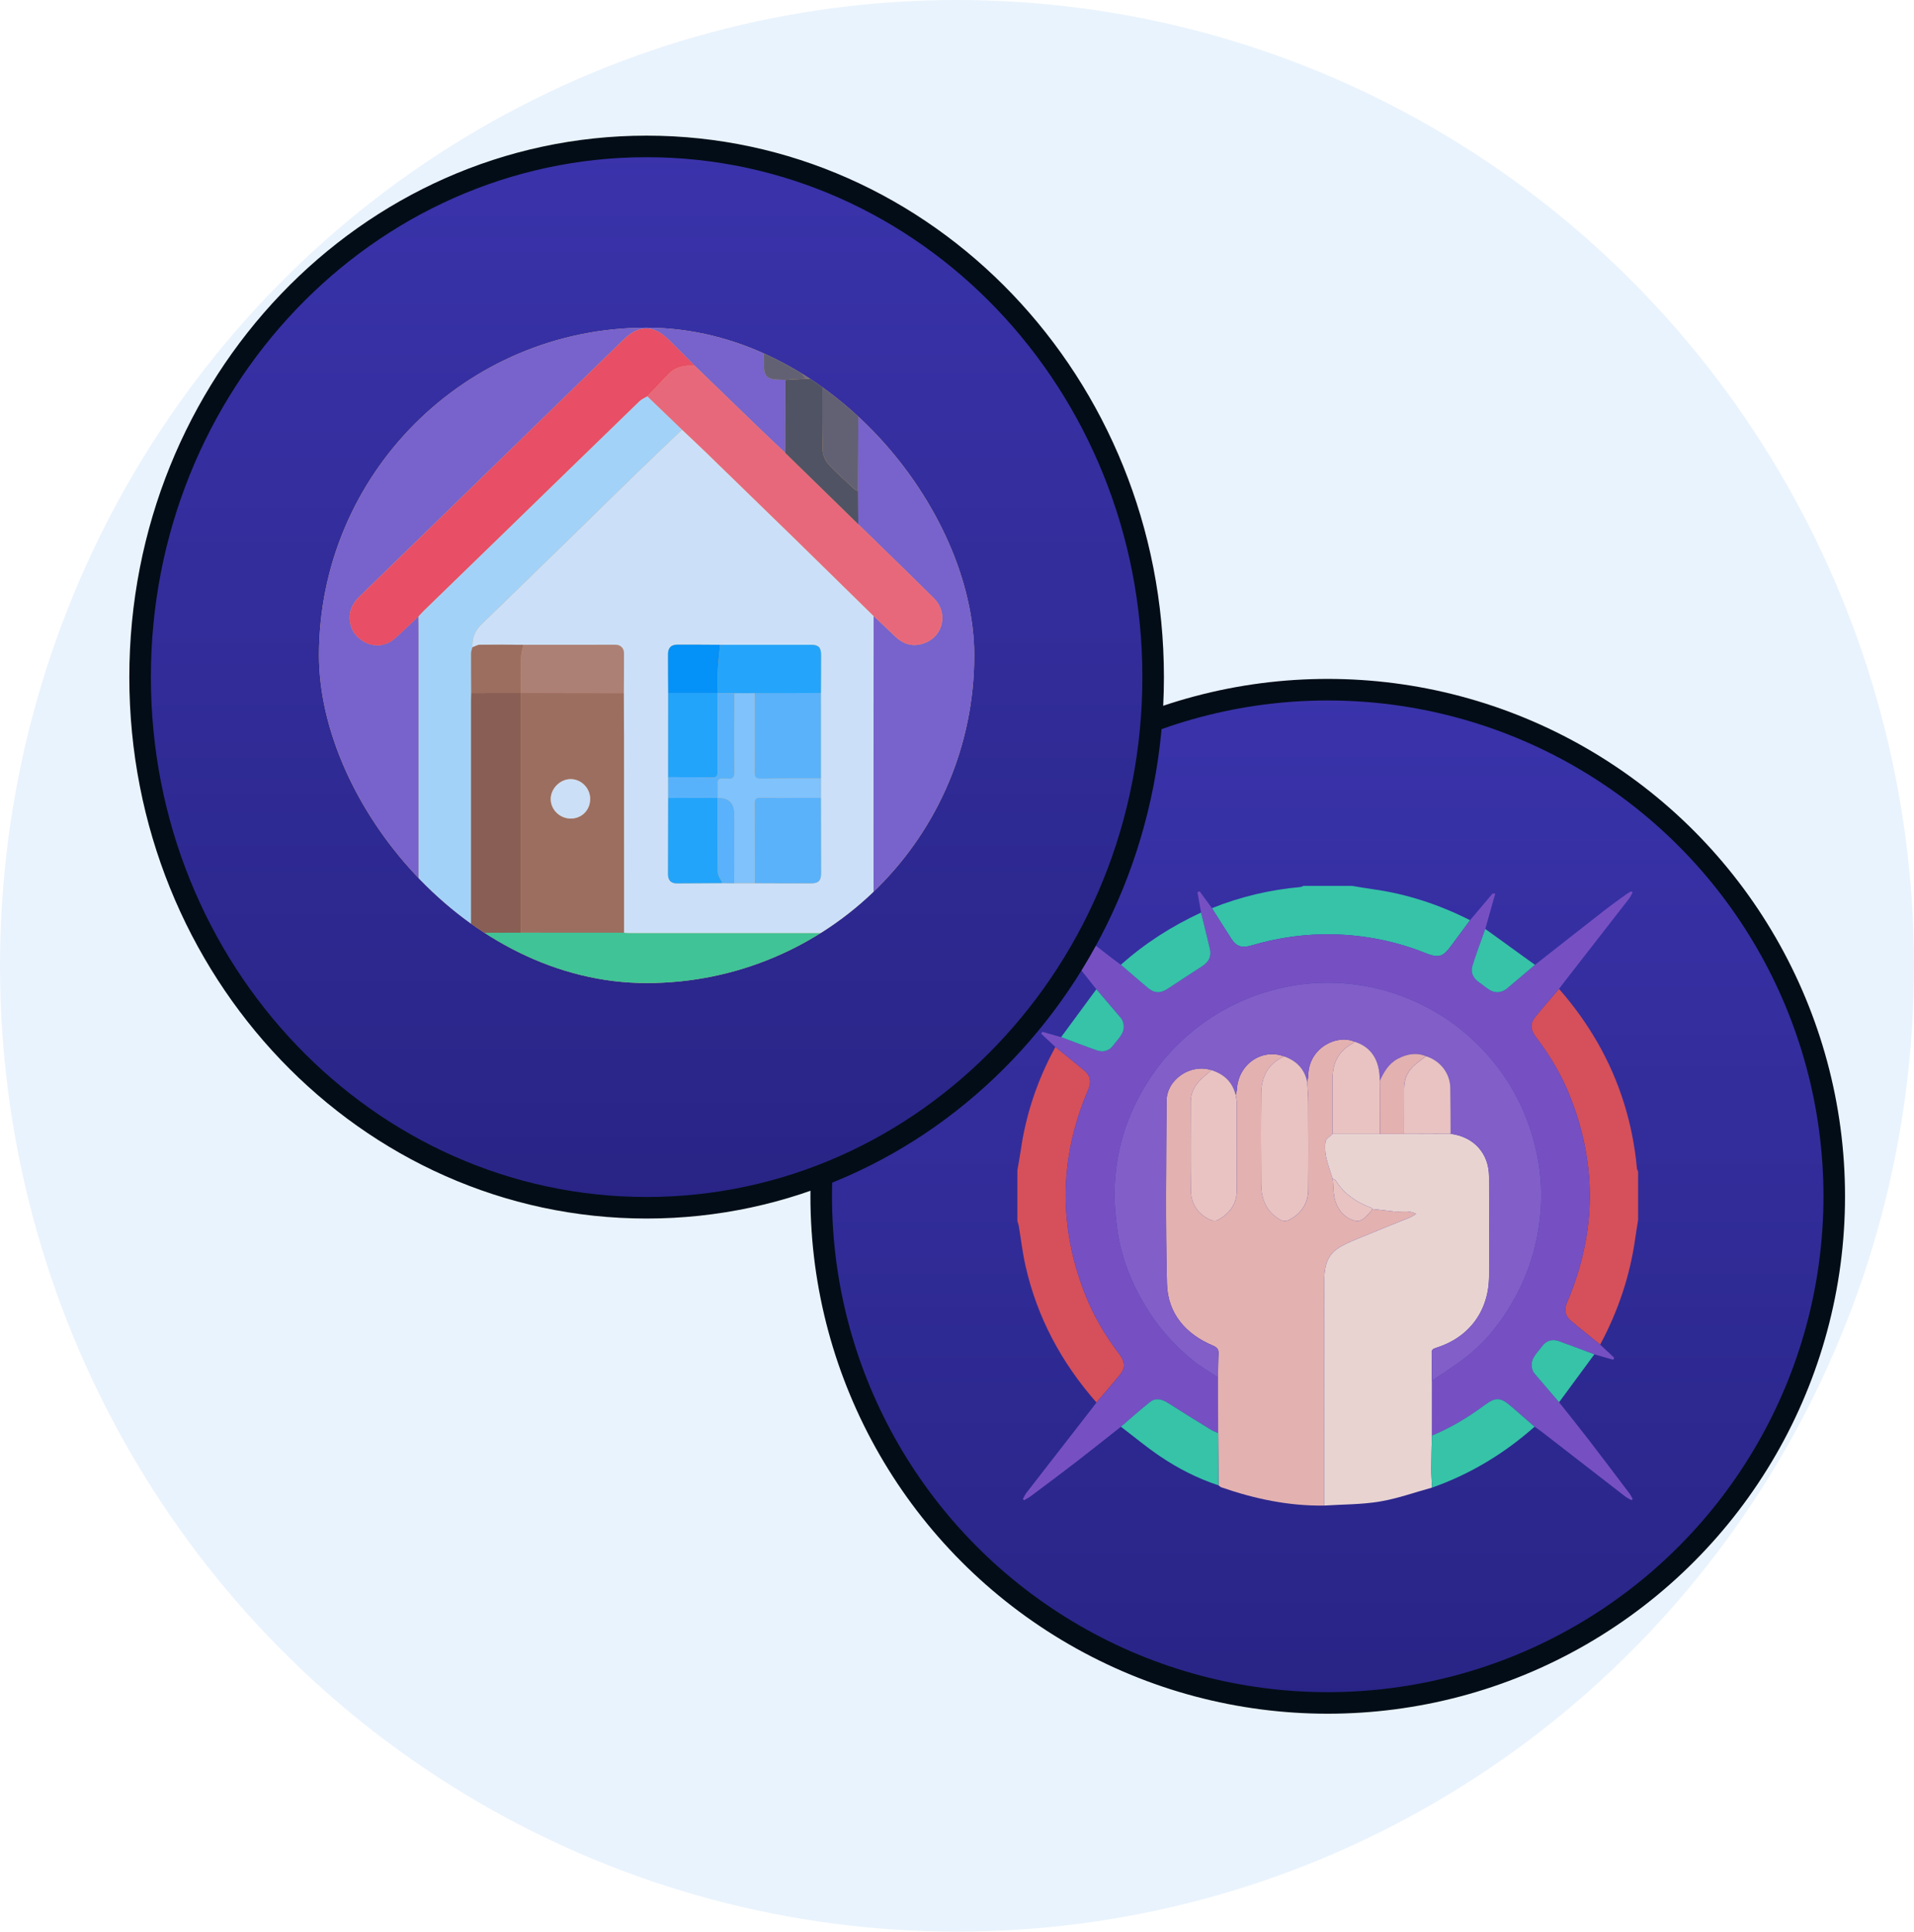 <svg width="222" height="224" viewBox="0 0 222 224" fill="none" xmlns="http://www.w3.org/2000/svg">
<circle cx="154" cy="138.729" r="58.75" fill="url(#paint0_linear_4845_33207)" stroke="black" stroke-width="2.5"/>
<g clip-path="url(#clip0_4845_33207)">
<path d="M180.824 114.673C184.257 118.585 186.825 122.987 188.375 127.965C189.14 130.423 189.633 132.934 189.864 135.498C189.875 135.62 189.952 135.737 190 135.857V141.472C189.886 142.196 189.761 142.917 189.66 143.643C189.055 147.984 187.666 152.068 185.6 155.928C184.457 155 183.301 154.089 182.174 153.139C181.557 152.619 181.401 151.937 181.696 151.173C181.823 150.847 181.969 150.529 182.098 150.205C185.156 142.515 185.154 134.82 182.101 127.135C181.123 124.67 179.774 122.406 178.168 120.292C177.489 119.399 177.445 118.695 178.063 117.934C178.96 116.827 179.902 115.758 180.824 114.673Z" fill="#E94A4A"/>
<path d="M118 135.716C118.128 134.972 118.273 134.231 118.38 133.483C118.976 129.282 120.299 125.324 122.317 121.593C122.351 121.531 122.371 121.464 122.397 121.399C123.524 122.313 124.663 123.212 125.772 124.145C126.46 124.723 126.596 125.388 126.279 126.228C126.18 126.49 126.061 126.744 125.955 127.004C122.856 134.663 122.83 142.339 125.836 150.026C126.82 152.545 128.181 154.856 129.818 157.009C130.497 157.902 130.549 158.62 129.939 159.373C129.042 160.481 128.098 161.554 127.176 162.641C123.126 158.033 120.296 152.786 118.944 146.79C118.595 145.248 118.416 143.667 118.152 142.106C118.124 141.936 118.052 141.774 118.001 141.608C118.001 139.644 118.001 137.678 118.001 135.713L118 135.716Z" fill="#E94A4A"/>
<path d="M156.813 102.729C157.607 102.857 158.399 102.999 159.195 103.111C163.174 103.659 166.93 104.902 170.507 106.711C169.799 107.668 169.09 108.624 168.386 109.584C167.333 111.017 166.897 111.147 165.257 110.493C161.924 109.166 158.461 108.468 154.879 108.357C151.557 108.255 148.306 108.706 145.121 109.648C144.061 109.962 143.408 109.757 142.861 108.92C142.082 107.729 141.333 106.518 140.57 105.316C143.868 103.991 147.288 103.182 150.826 102.864C150.95 102.853 151.068 102.776 151.188 102.729C153.062 102.729 154.938 102.729 156.813 102.729Z" fill="#38CAA1"/>
<path d="M140.572 105.317C141.334 106.519 142.083 107.73 142.862 108.921C143.409 109.758 144.062 109.962 145.122 109.65C148.307 108.708 151.559 108.255 154.88 108.359C158.462 108.47 161.926 109.167 165.258 110.495C166.898 111.149 167.334 111.018 168.387 109.585C169.092 108.626 169.801 107.67 170.508 106.712C171.376 105.683 172.242 104.652 173.112 103.625C173.131 103.603 173.198 103.623 173.429 103.623C173.035 105.02 172.654 106.375 172.274 107.727C171.774 109.152 171.232 110.562 170.786 112.004C170.54 112.798 170.889 113.471 171.577 113.933C172.456 114.524 173.219 115.515 174.495 114.837C174.576 114.794 174.659 114.747 174.729 114.687C175.833 113.756 176.936 112.822 178.038 111.89C180.724 109.782 183.406 107.667 186.1 105.569C186.948 104.908 187.829 104.286 188.699 103.654C188.858 103.538 189.039 103.457 189.211 103.358C189.262 103.4 189.314 103.444 189.364 103.486C189.229 103.727 189.122 103.988 188.955 104.203C186.448 107.438 183.932 110.665 181.419 113.895C181.218 114.153 181.022 114.414 180.824 114.674C179.902 115.76 178.959 116.829 178.062 117.935C177.445 118.698 177.489 119.401 178.168 120.294C179.774 122.407 181.122 124.671 182.101 127.137C185.154 134.822 185.157 142.517 182.098 150.206C181.969 150.531 181.821 150.849 181.696 151.175C181.401 151.939 181.557 152.621 182.174 153.141C183.299 154.09 184.457 155.003 185.6 155.929C186.143 156.437 186.687 156.943 187.231 157.451C187.192 157.528 187.152 157.604 187.113 157.682C186.384 157.472 185.655 157.264 184.926 157.054C183.549 156.541 182.178 156.012 180.793 155.522C180.021 155.247 179.331 155.474 178.861 156.125C178.239 156.984 177.245 157.737 177.818 159.032C177.846 159.095 177.878 159.161 177.923 159.213C178.893 160.347 179.864 161.48 180.835 162.612C181.993 164.077 183.166 165.531 184.305 167.011C185.889 169.068 187.452 171.142 189.017 173.214C189.159 173.401 189.253 173.623 189.369 173.83C189.321 173.876 189.273 173.921 189.224 173.967C188.98 173.824 188.719 173.704 188.498 173.533C185.24 171.014 181.989 168.487 178.732 165.964C178.494 165.78 178.239 165.62 177.992 165.448C177.046 164.624 176.105 163.793 175.15 162.979C174.032 162.028 173.432 162.024 172.236 162.913C170.321 164.336 168.293 165.567 166.08 166.476C166.08 164.364 166.082 162.251 166.084 160.138C167.601 159.072 169.206 158.106 170.618 156.915C172.572 155.266 174.132 153.244 175.42 151.029C177.474 147.496 178.562 143.671 178.74 139.602C178.857 136.958 178.514 134.353 177.767 131.809C176.693 128.148 174.884 124.887 172.308 122.067C170.582 120.178 168.619 118.565 166.393 117.287C162.849 115.251 159.027 114.137 154.946 113.968C152.298 113.859 149.688 114.196 147.14 114.939C143.422 116.02 140.133 117.874 137.277 120.481C134.777 122.762 132.858 125.467 131.438 128.536C130.088 131.451 129.405 134.529 129.278 137.714C129.218 139.24 129.36 140.787 129.549 142.307C129.94 145.447 131.039 148.358 132.629 151.089C134.137 153.677 136.06 155.918 138.389 157.796C139.286 158.518 140.307 159.089 141.272 159.729C141.279 161.882 141.285 164.035 141.292 166.188C141.016 166.063 140.725 165.964 140.469 165.807C138.825 164.794 137.178 163.786 135.554 162.741C134.708 162.197 134.026 162.071 133.36 162.602C132.216 163.516 131.124 164.496 130.012 165.448C128.289 166.807 126.577 168.181 124.839 169.519C123.079 170.875 121.296 172.2 119.519 173.53C119.291 173.7 119.029 173.825 118.783 173.972C118.734 173.925 118.685 173.879 118.636 173.832C118.775 173.591 118.889 173.328 119.057 173.108C121.562 169.875 124.074 166.649 126.584 163.421C126.783 163.163 126.979 162.902 127.177 162.643C128.101 161.556 129.043 160.483 129.94 159.375C130.551 158.621 130.499 157.904 129.819 157.011C128.181 154.858 126.821 152.546 125.837 150.027C122.832 142.341 122.859 134.663 125.957 127.006C126.062 126.746 126.18 126.491 126.28 126.229C126.598 125.39 126.46 124.725 125.774 124.147C124.664 123.213 123.525 122.314 122.399 121.4C121.856 120.893 121.312 120.385 120.769 119.877C120.808 119.802 120.849 119.726 120.888 119.65C121.618 119.856 122.348 120.063 123.078 120.27C124.455 120.783 125.823 121.317 127.209 121.801C127.939 122.056 128.637 121.883 129.097 121.257C129.724 120.405 130.719 119.662 130.203 118.366C130.17 118.28 130.129 118.19 130.07 118.121C129.104 116.986 128.135 115.853 127.166 114.719C126.007 113.254 124.833 111.8 123.692 110.322C122.12 108.282 120.572 106.226 119.022 104.172C118.866 103.967 118.761 103.724 118.631 103.497C118.679 103.452 118.726 103.406 118.773 103.361C118.998 103.489 119.243 103.593 119.447 103.749C122.672 106.235 125.89 108.73 129.112 111.219C129.406 111.446 129.711 111.659 130.011 111.879C131.054 112.774 132.086 113.683 133.142 114.563C133.916 115.207 134.613 115.209 135.45 114.655C136.773 113.779 138.099 112.908 139.433 112.049C140.241 111.527 140.537 110.894 140.319 109.966C139.994 108.582 139.646 107.206 139.309 105.825C139.17 105.04 139.03 104.255 138.891 103.471C138.974 103.431 139.056 103.393 139.139 103.354C139.617 104.008 140.095 104.663 140.573 105.317H140.572Z" fill="#804ABE"/>
<path d="M141.29 166.186C141.283 164.033 141.277 161.881 141.27 159.728C141.289 158.818 141.284 157.908 141.332 157.001C141.36 156.479 141.173 156.247 140.674 156.036C137.492 154.696 135.441 152.296 135.351 148.854C135.169 141.803 135.267 134.744 135.302 127.689C135.315 125.175 138.099 123.304 140.504 124.093C140.304 124.276 140.116 124.47 139.904 124.637C138.874 125.449 138.109 126.409 138.109 127.799C138.108 131.21 138.073 134.623 138.125 138.035C138.149 139.598 138.926 140.792 140.377 141.459C140.636 141.577 141.059 141.598 141.294 141.466C142.609 140.718 143.454 139.636 143.454 138.045C143.454 134.656 143.457 131.266 143.449 127.879C143.449 127.582 143.369 127.284 143.326 126.987C143.373 126.769 143.45 126.553 143.463 126.333C143.629 123.421 146.344 121.527 148.96 122.507C147.05 123.338 146.299 124.907 146.279 126.868C146.244 130.328 146.254 133.791 146.277 137.253C146.288 138.945 146.804 140.411 148.341 141.365C148.763 141.626 149.143 141.676 149.587 141.436C150.992 140.683 151.729 139.5 151.744 137.931C151.775 134.563 151.762 131.195 151.748 127.825C151.746 127.036 151.667 126.248 151.622 125.459C151.665 125.194 151.746 124.931 151.748 124.666C151.789 121.576 155.001 119.879 157.115 120.798C157.049 120.862 156.994 120.946 156.916 120.987C155.244 121.861 154.552 123.283 154.562 125.117C154.574 127.245 154.562 129.372 154.562 131.5C154.284 131.777 153.823 132.022 153.765 132.339C153.655 132.936 153.697 133.591 153.824 134.191C154.004 135.039 154.318 135.859 154.575 136.692C154.666 137.562 154.619 138.479 154.883 139.295C155.236 140.383 156.021 141.304 157.167 141.56C158.093 141.767 158.605 140.864 159.176 140.266C159.192 140.251 159.196 140.224 159.206 140.203C160.037 140.297 160.868 140.39 161.699 140.484C162.492 140.574 163.334 140.281 164.256 140.763C163.949 140.95 163.79 141.078 163.609 141.151C161.47 142.023 159.321 142.871 157.189 143.76C156.462 144.063 155.72 144.387 155.081 144.838C153.748 145.78 153.595 147.253 153.592 148.719C153.574 157.344 153.578 165.967 153.575 174.592C149.473 174.651 145.53 173.815 141.675 172.482C141.55 172.439 141.449 172.33 141.336 172.252C141.321 170.229 141.306 168.207 141.29 166.186Z" fill="#F8B6AA"/>
<path d="M153.574 174.593C153.577 165.968 153.572 157.345 153.591 148.721C153.593 147.255 153.747 145.782 155.08 144.839C155.718 144.388 156.459 144.065 157.188 143.761C159.32 142.872 161.468 142.024 163.607 141.152C163.789 141.078 163.948 140.95 164.254 140.764C163.332 140.282 162.491 140.576 161.698 140.486C160.867 140.391 160.035 140.297 159.204 140.204C159.133 140.148 159.068 140.069 158.986 140.038C157.305 139.408 155.888 138.442 154.921 136.89C154.859 136.79 154.692 136.758 154.572 136.693C154.315 135.861 154.001 135.041 153.821 134.193C153.695 133.594 153.652 132.937 153.762 132.341C153.821 132.023 154.281 131.778 154.56 131.501C156.39 131.501 158.221 131.501 160.052 131.5C160.986 131.5 161.921 131.5 162.855 131.5C164.656 131.494 166.459 131.487 168.261 131.481C170.951 131.819 172.704 133.761 172.713 136.451C172.724 140.28 172.723 144.11 172.714 147.94C172.706 152 170.416 155.112 166.544 156.306C166.189 156.416 166.043 156.542 166.053 156.916C166.08 157.989 166.074 159.064 166.082 160.137C166.082 162.249 166.08 164.362 166.078 166.475C166.054 167.749 166.016 169.024 166.012 170.298C166.011 171.035 166.065 171.772 166.096 172.509C164.071 173.064 162.075 173.787 160.013 174.129C157.899 174.478 155.722 174.454 153.574 174.591V174.593Z" fill="#FEDCCE"/>
<path d="M166.097 172.51C166.067 171.774 166.011 171.037 166.012 170.3C166.015 169.026 166.054 167.75 166.078 166.476C168.292 165.566 170.32 164.336 172.235 162.913C173.43 162.024 174.031 162.028 175.149 162.979C176.105 163.792 177.044 164.624 177.991 165.448C174.478 168.562 170.532 170.947 166.095 172.512L166.097 172.51Z" fill="#38CAA1"/>
<path d="M141.29 166.187C141.306 168.209 141.321 170.23 141.337 172.252C138.907 171.445 136.64 170.293 134.53 168.864C132.968 167.807 131.513 166.592 130.009 165.447C131.123 164.495 132.214 163.515 133.358 162.601C134.023 162.069 134.705 162.196 135.551 162.74C137.176 163.783 138.822 164.793 140.466 165.805C140.722 165.963 141.013 166.061 141.289 166.187H141.29Z" fill="#38CAA1"/>
<path d="M180.834 162.61C179.862 161.478 178.891 160.345 177.922 159.211C177.877 159.159 177.844 159.093 177.816 159.03C177.244 157.735 178.238 156.982 178.86 156.123C179.329 155.472 180.02 155.247 180.792 155.52C182.177 156.011 183.548 156.539 184.925 157.053C183.561 158.905 182.198 160.758 180.834 162.61Z" fill="#38CAA1"/>
<path d="M139.307 105.825C139.645 107.204 139.992 108.582 140.317 109.966C140.535 110.894 140.24 111.527 139.431 112.049C138.098 112.909 136.772 113.78 135.449 114.655C134.612 115.209 133.914 115.207 133.141 114.563C132.085 113.683 131.053 112.774 130.009 111.879C132.796 109.383 135.918 107.398 139.307 105.825Z" fill="#38CAA1"/>
<path d="M127.165 114.718C128.134 115.851 129.102 116.983 130.069 118.119C130.128 118.188 130.167 118.278 130.202 118.364C130.72 119.662 129.723 120.403 129.095 121.255C128.636 121.881 127.937 122.054 127.208 121.8C125.822 121.314 124.453 120.782 123.077 120.268C124.439 118.418 125.802 116.568 127.165 114.718Z" fill="#38CAA1"/>
<path d="M178.037 111.887C176.934 112.819 175.832 113.753 174.728 114.684C174.658 114.743 174.575 114.791 174.493 114.835C173.218 115.512 172.455 114.521 171.575 113.93C170.888 113.468 170.539 112.797 170.785 112.001C171.231 110.56 171.772 109.148 172.273 107.725C174.194 109.113 176.116 110.499 178.037 111.887Z" fill="#38CAA1"/>
<path d="M166.083 160.137C166.076 159.062 166.08 157.989 166.053 156.916C166.043 156.542 166.19 156.416 166.544 156.306C170.415 155.112 172.706 152 172.715 147.94C172.723 144.111 172.724 140.282 172.713 136.451C172.705 133.761 170.951 131.819 168.261 131.482C168.251 129.71 168.261 127.938 168.226 126.166C168.192 124.449 167.063 123.003 165.405 122.484C164.266 122.01 163.182 122.227 162.135 122.771C161.069 123.325 160.521 124.311 160.033 125.34C160.05 122.947 159.053 121.397 157.112 120.801C154.999 119.88 151.787 121.577 151.746 124.668C151.742 124.933 151.663 125.197 151.619 125.461C151.311 123.957 150.378 123.016 148.959 122.51C146.343 121.53 143.628 123.424 143.462 126.336C143.449 126.555 143.373 126.772 143.325 126.99C142.962 125.466 141.964 124.559 140.506 124.097C138.101 123.308 135.317 125.18 135.304 127.693C135.269 134.748 135.17 141.808 135.353 148.859C135.442 152.298 137.494 154.699 140.676 156.04C141.177 156.251 141.362 156.482 141.334 157.005C141.285 157.912 141.289 158.823 141.272 159.732C140.307 159.092 139.287 158.521 138.389 157.798C136.062 155.922 134.137 153.681 132.629 151.092C131.039 148.362 129.941 145.45 129.55 142.31C129.36 140.79 129.218 139.243 129.278 137.717C129.405 134.532 130.088 131.453 131.438 128.538C132.859 125.47 134.777 122.764 137.277 120.483C140.135 117.878 143.422 116.024 147.14 114.941C149.69 114.199 152.299 113.861 154.947 113.971C159.027 114.14 162.848 115.253 166.393 117.29C168.62 118.568 170.583 120.181 172.308 122.07C174.883 124.889 176.693 128.15 177.767 131.812C178.514 134.356 178.857 136.96 178.74 139.604C178.56 143.672 177.473 147.499 175.42 151.031C174.132 153.246 172.572 155.27 170.618 156.918C169.206 158.109 167.603 159.075 166.084 160.141L166.083 160.137Z" fill="#8C5AC4"/>
<path d="M148.957 122.507C150.376 123.013 151.31 123.954 151.618 125.459C151.661 126.247 151.74 127.036 151.744 127.825C151.759 131.193 151.773 134.563 151.74 137.931C151.726 139.5 150.988 140.683 149.583 141.436C149.137 141.675 148.758 141.626 148.337 141.365C146.8 140.411 146.284 138.944 146.273 137.253C146.25 133.791 146.24 130.328 146.276 126.868C146.295 124.909 147.046 123.338 148.956 122.507H148.957Z" fill="#FECABD"/>
<path d="M140.504 124.095C141.963 124.556 142.961 125.463 143.324 126.987C143.366 127.284 143.446 127.582 143.446 127.879C143.455 131.268 143.453 134.656 143.452 138.045C143.452 139.637 142.608 140.718 141.292 141.466C141.058 141.6 140.634 141.579 140.375 141.459C138.925 140.792 138.147 139.599 138.122 138.035C138.07 134.623 138.105 131.21 138.107 127.799C138.107 126.408 138.873 125.449 139.901 124.637C140.112 124.47 140.302 124.275 140.502 124.093L140.504 124.095Z" fill="#FECABD"/>
<path d="M157.112 120.8C159.053 121.396 160.051 122.946 160.033 125.339C160.037 125.833 160.044 126.326 160.045 126.82C160.048 128.379 160.05 129.94 160.052 131.5C158.222 131.5 156.391 131.5 154.56 131.501C154.56 129.374 154.571 127.246 154.56 125.118C154.55 123.285 155.242 121.863 156.914 120.988C156.991 120.947 157.046 120.863 157.112 120.8Z" fill="#FECABD"/>
<path d="M154.572 136.692C154.69 136.757 154.859 136.789 154.921 136.889C155.889 138.441 157.305 139.407 158.986 140.037C159.068 140.068 159.131 140.147 159.204 140.203C159.195 140.224 159.19 140.25 159.175 140.267C158.604 140.864 158.092 141.767 157.165 141.56C156.019 141.304 155.235 140.383 154.882 139.295C154.617 138.479 154.665 137.564 154.574 136.692H154.572Z" fill="#FECABD"/>
<path d="M165.403 122.483C167.06 123.002 168.19 124.449 168.224 126.164C168.259 127.936 168.249 129.708 168.259 131.48C166.458 131.486 164.655 131.493 162.854 131.498C162.855 129.729 162.854 127.959 162.859 126.19C162.862 125.215 163.202 124.357 163.891 123.682C164.348 123.235 164.895 122.879 165.402 122.481L165.403 122.483Z" fill="#FECABD"/>
<path d="M165.403 122.483C164.897 122.88 164.35 123.237 163.893 123.684C163.202 124.359 162.863 125.217 162.861 126.192C162.855 127.961 162.856 129.731 162.855 131.5C161.921 131.5 160.986 131.5 160.052 131.5C160.051 129.941 160.05 128.38 160.045 126.82C160.045 126.327 160.037 125.833 160.033 125.339C160.521 124.31 161.068 123.323 162.135 122.77C163.181 122.227 164.264 122.009 165.405 122.483H165.403Z" fill="#F7B6AA"/>
</g>
<path d="M133.75 78.518C133.75 112.559 107.394 140.057 75 140.057C42.606 140.057 16.25 112.559 16.25 78.518C16.25 44.477 42.606 16.98 75 16.98C107.394 16.98 133.75 44.477 133.75 78.518Z" fill="url(#paint1_linear_4845_33207)" stroke="black" stroke-width="2.5"/>
<g clip-path="url(#clip1_4845_33207)">
<rect x="37" y="38" width="76" height="76" rx="38" fill="#F1AE5A"/>
<path d="M46.928 114H37C37 88.671 37 63.341 37 38H113V114H102.799C103.049 113.61 103.476 113.234 103.51 112.826C103.607 111.659 103.559 110.479 103.536 109.303C103.522 108.617 103.116 108.239 102.425 108.195C102.059 108.173 101.693 108.163 101.327 108.15C101.323 104.449 101.315 100.748 101.315 97.046C101.315 88.508 101.323 79.97 101.327 71.434C102.184 72.246 103.041 73.059 103.9 73.87C104.897 74.812 106.069 75.04 107.316 74.545C109.457 73.698 109.974 71.014 108.311 69.368C105.408 66.49 102.467 63.646 99.544 60.788C99.534 59.512 99.524 58.233 99.516 56.956C99.528 54.144 99.536 51.33 99.553 48.517C99.561 46.987 99.583 45.459 99.599 43.93C99.943 43.935 100.29 43.949 100.634 43.945C101.64 43.935 102.02 43.565 102.029 42.564C102.039 41.503 102.049 40.442 102.026 39.382C102.006 38.56 101.588 38.142 100.783 38.141C98.291 38.135 95.801 38.148 93.309 38.154C92.177 38.148 91.045 38.135 89.915 38.137C89.068 38.139 88.646 38.528 88.623 39.391C88.593 40.498 88.591 41.606 88.623 42.712C88.648 43.556 89.072 43.945 89.925 44.001C90.315 44.027 90.707 44.038 91.099 44.056C91.089 46.873 91.081 49.691 91.071 52.507C90.053 51.543 89.03 50.586 88.021 49.614C85.539 47.221 83.065 44.822 80.589 42.423C79.562 41.396 78.547 40.355 77.504 39.342C75.762 37.65 74.092 37.663 72.336 39.372C66.321 45.222 60.307 51.074 54.294 56.925C50.12 60.986 45.95 65.053 41.768 69.109C41.125 69.732 40.636 70.425 40.57 71.329C40.473 72.687 41.045 73.73 42.213 74.409C43.345 75.066 44.725 74.955 45.732 74.084C46.702 73.249 47.606 72.338 48.538 71.46C48.542 71.804 48.552 72.15 48.552 72.495C48.552 83.869 48.552 95.243 48.552 106.618C48.552 107.111 48.541 107.603 48.533 108.098C48.263 108.114 47.996 108.14 47.727 108.146C46.674 108.165 46.33 108.51 46.324 109.575C46.318 110.509 46.361 111.443 46.31 112.375C46.272 113.034 46.447 113.559 46.928 113.996V114Z" fill="#815FC8"/>
<path d="M101.329 108.149C101.695 108.163 102.061 108.173 102.428 108.195C103.118 108.236 103.524 108.616 103.538 109.303C103.562 110.479 103.609 111.658 103.512 112.826C103.478 113.234 103.049 113.61 102.802 114H54.041C53.481 113.634 53.241 113.133 53.291 112.45C53.338 111.769 53.326 111.081 53.295 110.398C53.257 109.58 53.285 108.795 53.885 108.149C54.134 108.157 54.383 108.163 54.633 108.171C56.558 108.165 58.486 108.159 60.412 108.153C64.4 108.155 68.39 108.159 72.378 108.161C72.55 108.171 72.722 108.193 72.894 108.193C82.177 108.193 91.457 108.193 100.739 108.193C100.935 108.193 101.131 108.165 101.327 108.149H101.329Z" fill="#43CA8E"/>
<path d="M53.884 108.15C53.285 108.793 53.257 109.58 53.295 110.398C53.326 111.081 53.338 111.769 53.291 112.45C53.243 113.133 53.483 113.632 54.041 114H46.928C46.449 113.565 46.273 113.038 46.31 112.379C46.364 111.449 46.32 110.513 46.324 109.579C46.33 108.516 46.674 108.171 47.727 108.15C47.996 108.144 48.264 108.118 48.533 108.102C50.316 108.118 52.099 108.132 53.884 108.148V108.15Z" fill="#00B966"/>
<path d="M101.329 108.15C101.133 108.166 100.937 108.193 100.741 108.193C91.459 108.195 82.178 108.193 72.896 108.193C72.724 108.193 72.552 108.173 72.38 108.164C72.38 100.528 72.38 92.89 72.376 85.255C72.376 83.63 72.36 82.003 72.352 80.378C72.362 78.852 72.391 77.324 72.374 75.798C72.366 75.127 71.978 74.765 71.283 74.767C67.756 74.771 64.229 74.773 60.703 74.775C59.028 74.767 57.356 74.745 55.681 74.767C55.385 74.771 55.092 74.961 54.795 75.064C54.747 74.027 55.064 73.146 55.832 72.412C57.647 70.676 59.438 68.913 61.239 67.161C63.075 65.376 64.914 63.591 66.747 61.802C69.074 59.529 71.39 57.248 73.723 54.983C75.507 53.254 77.314 51.546 79.109 49.828C80.003 50.673 80.908 51.51 81.79 52.367C85.296 55.767 88.799 59.169 92.294 62.579C95.312 65.524 98.317 68.481 101.325 71.434C101.321 79.972 101.315 88.51 101.313 97.047C101.313 100.748 101.321 104.449 101.325 108.15H101.329ZM77.502 80.356C77.502 83.614 77.498 86.87 77.498 90.127C77.498 90.929 77.5 91.731 77.502 92.532C77.494 95.493 77.482 98.454 77.484 101.413C77.484 102.052 77.808 102.44 78.481 102.438C80.257 102.434 82.034 102.42 83.809 102.41C84.258 102.414 84.708 102.42 85.157 102.424C85.953 102.424 86.75 102.422 87.546 102.42C89.737 102.426 91.926 102.438 94.117 102.434C94.918 102.434 95.233 102.115 95.233 101.31C95.235 98.381 95.225 95.453 95.219 92.524C95.219 91.776 95.219 91.028 95.219 90.278C95.219 86.969 95.217 83.659 95.215 80.35C95.223 78.876 95.237 77.401 95.233 75.925C95.233 75.074 94.932 74.769 94.075 74.767C90.56 74.761 87.043 74.767 83.528 74.767C81.878 74.759 80.227 74.741 78.578 74.751C77.844 74.755 77.488 75.112 77.486 75.846C77.478 77.348 77.498 78.85 77.506 80.35L77.502 80.356Z" fill="#DEEAF9"/>
<path d="M79.111 49.825C77.316 51.543 75.509 53.251 73.725 54.981C71.39 57.245 69.074 59.529 66.749 61.799C64.916 63.589 63.078 65.372 61.241 67.159C59.44 68.911 57.649 70.672 55.834 72.41C55.066 73.144 54.749 74.025 54.797 75.062C54.743 75.295 54.642 75.531 54.642 75.764C54.636 77.298 54.65 78.834 54.66 80.368C54.652 80.663 54.636 80.958 54.636 81.255C54.636 90.226 54.636 99.2 54.636 108.171C54.387 108.163 54.138 108.157 53.888 108.15C52.105 108.134 50.322 108.12 48.537 108.104C48.543 107.611 48.556 107.118 48.556 106.624C48.556 95.249 48.556 83.875 48.556 72.501C48.556 72.156 48.548 71.81 48.544 71.466C48.746 71.25 48.938 71.026 49.148 70.82C51.98 68.067 54.816 65.318 57.649 62.565C63.155 57.214 68.657 51.858 74.171 46.514C74.422 46.271 74.776 46.134 75.081 45.946C76.425 47.239 77.771 48.531 79.115 49.824L79.111 49.825Z" fill="#B1DAFB"/>
<path d="M75.079 45.947C74.773 46.133 74.42 46.271 74.169 46.514C68.655 51.858 63.153 57.214 57.647 62.566C54.815 65.319 51.978 68.068 49.146 70.821C48.934 71.026 48.743 71.25 48.543 71.466C47.611 72.345 46.706 73.255 45.736 74.09C44.727 74.959 43.347 75.072 42.217 74.415C41.05 73.736 40.478 72.693 40.575 71.335C40.64 70.431 41.129 69.738 41.772 69.115C45.954 65.061 50.124 60.994 54.298 56.931C60.311 51.078 66.326 45.226 72.34 39.378C74.096 37.67 75.766 37.654 77.508 39.348C78.549 40.361 79.564 41.4 80.593 42.429C79.392 42.313 78.313 42.54 77.452 43.471C76.674 44.31 75.873 45.123 75.081 45.949L75.079 45.947Z" fill="#FE4857"/>
<path d="M75.079 45.946C75.871 45.121 76.672 44.306 77.45 43.468C78.311 42.538 79.392 42.313 80.591 42.427C83.067 44.824 85.543 47.225 88.023 49.618C89.032 50.592 90.055 51.547 91.073 52.511C93.897 55.27 96.723 58.027 99.547 60.786C102.473 63.644 105.412 66.486 108.315 69.366C109.978 71.013 109.459 73.696 107.32 74.543C106.073 75.038 104.899 74.808 103.904 73.868C103.045 73.057 102.188 72.243 101.331 71.432C98.32 68.479 95.316 65.522 92.3 62.577C88.805 59.167 85.302 55.765 81.796 52.365C80.912 51.508 80.009 50.671 79.115 49.825C77.771 48.533 76.425 47.241 75.081 45.948L75.079 45.946Z" fill="#FE656F"/>
<path d="M99.547 60.788C96.723 58.029 93.897 55.27 91.073 52.513C91.083 49.697 91.091 46.878 91.1 44.062C91.888 44.014 92.676 43.967 93.464 43.917C94.103 43.921 94.742 43.923 95.379 43.927C95.383 46.665 95.35 49.402 95.419 52.137C95.433 52.699 95.688 53.372 96.062 53.788C96.981 54.811 98.028 55.715 99.033 56.659C99.169 56.788 99.358 56.859 99.522 56.956C99.532 58.233 99.542 59.511 99.549 60.788H99.547Z" fill="#554E55"/>
<path d="M95.378 43.925C94.739 43.922 94.099 43.919 93.462 43.916C93.27 43.607 92.9 43.288 92.914 42.989C92.989 41.374 92.464 39.704 93.311 38.154C95.803 38.148 98.293 38.132 100.785 38.14C101.59 38.142 102.008 38.56 102.028 39.381C102.053 40.442 102.044 41.503 102.032 42.564C102.022 43.565 101.642 43.935 100.636 43.945C100.292 43.949 99.946 43.935 99.601 43.929C98.194 43.929 96.787 43.929 95.38 43.927L95.378 43.925Z" fill="#7B6C79"/>
<path d="M95.378 43.926C96.785 43.926 98.192 43.926 99.599 43.928C99.583 45.458 99.564 46.986 99.554 48.516C99.538 51.328 99.528 54.142 99.516 56.955C99.352 56.858 99.164 56.784 99.027 56.658C98.022 55.716 96.975 54.809 96.056 53.786C95.682 53.37 95.427 52.697 95.413 52.135C95.346 49.4 95.378 46.663 95.374 43.926H95.378Z" fill="#695D67"/>
<path d="M93.311 38.154C92.464 39.704 92.991 41.374 92.913 42.989C92.9 43.288 93.27 43.607 93.462 43.916C92.674 43.963 91.886 44.011 91.099 44.06C90.707 44.042 90.315 44.03 89.925 44.005C89.072 43.947 88.648 43.559 88.623 42.716C88.589 41.61 88.591 40.502 88.623 39.395C88.646 38.53 89.07 38.142 89.915 38.14C91.047 38.136 92.179 38.15 93.309 38.158L93.311 38.154Z" fill="#695D67"/>
<path d="M72.352 80.376C72.36 82.001 72.374 83.628 72.376 85.253C72.38 92.89 72.38 100.526 72.38 108.162C68.392 108.16 64.402 108.156 60.414 108.154C60.414 98.891 60.414 89.627 60.414 80.362C64.394 80.366 68.372 80.37 72.352 80.374V80.376ZM68.451 92.629C68.441 91.388 67.42 90.357 66.197 90.351C64.97 90.345 63.867 91.45 63.879 92.677C63.891 93.927 64.964 94.947 66.242 94.923C67.507 94.901 68.463 93.908 68.451 92.629Z" fill="#AA6B51"/>
<path d="M60.415 80.364C60.415 89.629 60.415 98.891 60.415 108.156C58.49 108.162 56.562 108.168 54.636 108.174C54.636 99.2 54.636 90.228 54.636 81.255C54.636 80.96 54.652 80.665 54.66 80.368C56.578 80.368 58.498 80.366 60.415 80.364Z" fill="#955A44"/>
<path d="M95.211 80.352C95.211 83.661 95.213 86.97 95.215 90.279C92.897 90.284 90.58 90.266 88.264 90.303C87.666 90.313 87.518 90.119 87.522 89.547C87.544 86.491 87.528 83.436 87.526 80.378C90.089 80.37 92.65 80.362 95.213 80.352H95.211Z" fill="#60B7FD"/>
<path d="M95.217 92.526C95.223 95.455 95.235 98.382 95.231 101.311C95.231 102.117 94.916 102.434 94.115 102.436C91.924 102.442 89.735 102.428 87.544 102.422C87.54 99.342 87.548 96.261 87.524 93.181C87.52 92.668 87.671 92.498 88.193 92.506C90.534 92.534 92.876 92.524 95.217 92.528V92.526Z" fill="#60B7FD"/>
<path d="M95.217 92.526C92.876 92.522 90.534 92.532 88.193 92.504C87.67 92.498 87.52 92.669 87.524 93.179C87.548 96.259 87.54 99.34 87.544 102.42C86.748 102.42 85.951 102.422 85.155 102.424C85.159 99.758 85.163 97.09 85.167 94.424C85.167 93.139 84.522 92.504 83.231 92.518C83.233 91.978 83.263 91.436 83.231 90.897C83.199 90.397 83.411 90.232 83.876 90.284C84.046 90.303 84.223 90.266 84.391 90.29C84.999 90.377 85.186 90.137 85.181 89.518C85.153 86.472 85.173 83.426 85.177 80.38C85.96 80.38 86.742 80.376 87.526 80.374C87.528 83.43 87.546 86.486 87.522 89.543C87.518 90.118 87.666 90.309 88.264 90.299C90.582 90.264 92.897 90.28 95.215 90.276C95.215 91.024 95.215 91.772 95.215 92.522L95.217 92.526Z" fill="#8AC9FE"/>
<path d="M87.526 80.378C86.743 80.378 85.961 80.382 85.177 80.384C84.534 80.382 83.891 80.378 83.249 80.376L83.23 80.358C83.234 79.503 83.2 78.648 83.247 77.795C83.305 76.786 83.43 75.78 83.526 74.775C87.041 74.775 90.558 74.767 94.073 74.775C94.93 74.775 95.229 75.08 95.231 75.933C95.235 77.407 95.219 78.882 95.213 80.358C92.65 80.366 90.089 80.374 87.526 80.384V80.378Z" fill="#25A8FD"/>
<path d="M72.352 80.376C68.372 80.372 64.394 80.368 60.413 80.364C60.413 78.991 60.388 77.617 60.427 76.246C60.441 75.753 60.608 75.264 60.703 74.773C64.229 74.771 67.756 74.769 71.283 74.765C71.978 74.765 72.366 75.125 72.374 75.796C72.391 77.322 72.362 78.85 72.352 80.376Z" fill="#BC7F68"/>
<path d="M83.807 102.412C82.032 102.422 80.255 102.436 78.479 102.44C77.806 102.44 77.484 102.054 77.482 101.414C77.482 98.454 77.494 95.493 77.5 92.534C79.41 92.53 81.32 92.526 83.229 92.522C83.231 95.398 83.212 98.275 83.261 101.151C83.269 101.575 83.615 101.992 83.805 102.412H83.807Z" fill="#23A7FD"/>
<path d="M77.496 90.127C77.496 86.869 77.5 83.614 77.5 80.356C79.407 80.356 81.317 80.356 83.225 80.356L83.245 80.374C83.241 83.404 83.229 86.434 83.245 89.464C83.247 89.951 83.142 90.171 82.596 90.159C80.896 90.121 79.196 90.135 77.496 90.127Z" fill="#23A7FD"/>
<path d="M77.496 90.127C79.196 90.133 80.896 90.121 82.596 90.159C83.142 90.171 83.247 89.953 83.245 89.464C83.231 86.434 83.245 83.404 83.245 80.374C83.888 80.376 84.532 80.38 85.173 80.382C85.169 83.428 85.149 86.474 85.177 89.52C85.183 90.139 84.995 90.377 84.387 90.292C84.219 90.268 84.043 90.303 83.873 90.286C83.405 90.234 83.196 90.398 83.227 90.899C83.261 91.438 83.231 91.98 83.227 92.52C81.317 92.524 79.407 92.528 77.498 92.532C77.498 91.731 77.496 90.929 77.494 90.127H77.496Z" fill="#5EB7FD"/>
<path d="M60.703 74.773C60.606 75.263 60.441 75.752 60.428 76.245C60.39 77.617 60.414 78.99 60.414 80.364C58.496 80.364 56.576 80.366 54.658 80.368C54.65 78.834 54.635 77.298 54.641 75.764C54.641 75.531 54.741 75.295 54.795 75.062C55.09 74.959 55.385 74.769 55.681 74.765C57.354 74.743 59.028 74.765 60.703 74.773Z" fill="#AA6B51"/>
<path d="M83.227 80.356C81.319 80.356 79.409 80.356 77.502 80.356C77.494 78.854 77.474 77.352 77.482 75.851C77.486 75.117 77.84 74.761 78.574 74.757C80.225 74.749 81.876 74.767 83.524 74.773C83.427 75.78 83.302 76.785 83.245 77.793C83.198 78.644 83.229 79.501 83.227 80.356Z" fill="#0192F9"/>
<path d="M83.807 102.412C83.617 101.993 83.271 101.575 83.263 101.151C83.212 98.276 83.233 95.398 83.231 92.522C84.522 92.506 85.167 93.142 85.167 94.428C85.165 97.094 85.159 99.762 85.155 102.428C84.706 102.424 84.257 102.418 83.807 102.414V102.412Z" fill="#5FB7FD"/>
<path d="M68.451 92.629C68.463 93.908 67.505 94.901 66.242 94.923C64.964 94.945 63.891 93.925 63.879 92.677C63.867 91.451 64.969 90.345 66.197 90.351C67.42 90.357 68.441 91.388 68.451 92.629Z" fill="#DEE9F7"/>
</g>
<ellipse opacity="0.1" cx="111" cy="112" rx="111" ry="112" fill="#218AEF"/>
<defs>
<linearGradient id="paint0_linear_4845_33207" x1="154" y1="78.73" x2="154" y2="198.729" gradientUnits="userSpaceOnUse">
<stop stop-color="#3D2AA4"/>
<stop offset="1" stop-color="#291A7A"/>
</linearGradient>
<linearGradient id="paint1_linear_4845_33207" x1="75" y1="15.729" x2="75" y2="141.307" gradientUnits="userSpaceOnUse">
<stop stop-color="#3D2AA4"/>
<stop offset="1" stop-color="#291A7A"/>
</linearGradient>
<clipPath id="clip0_4845_33207">
<rect width="72" height="72" fill="white" transform="translate(118 102.729)"/>
</clipPath>
<clipPath id="clip1_4845_33207">
<rect x="37" y="38" width="76" height="76" rx="38" fill="white"/>
</clipPath>
</defs>
</svg>
